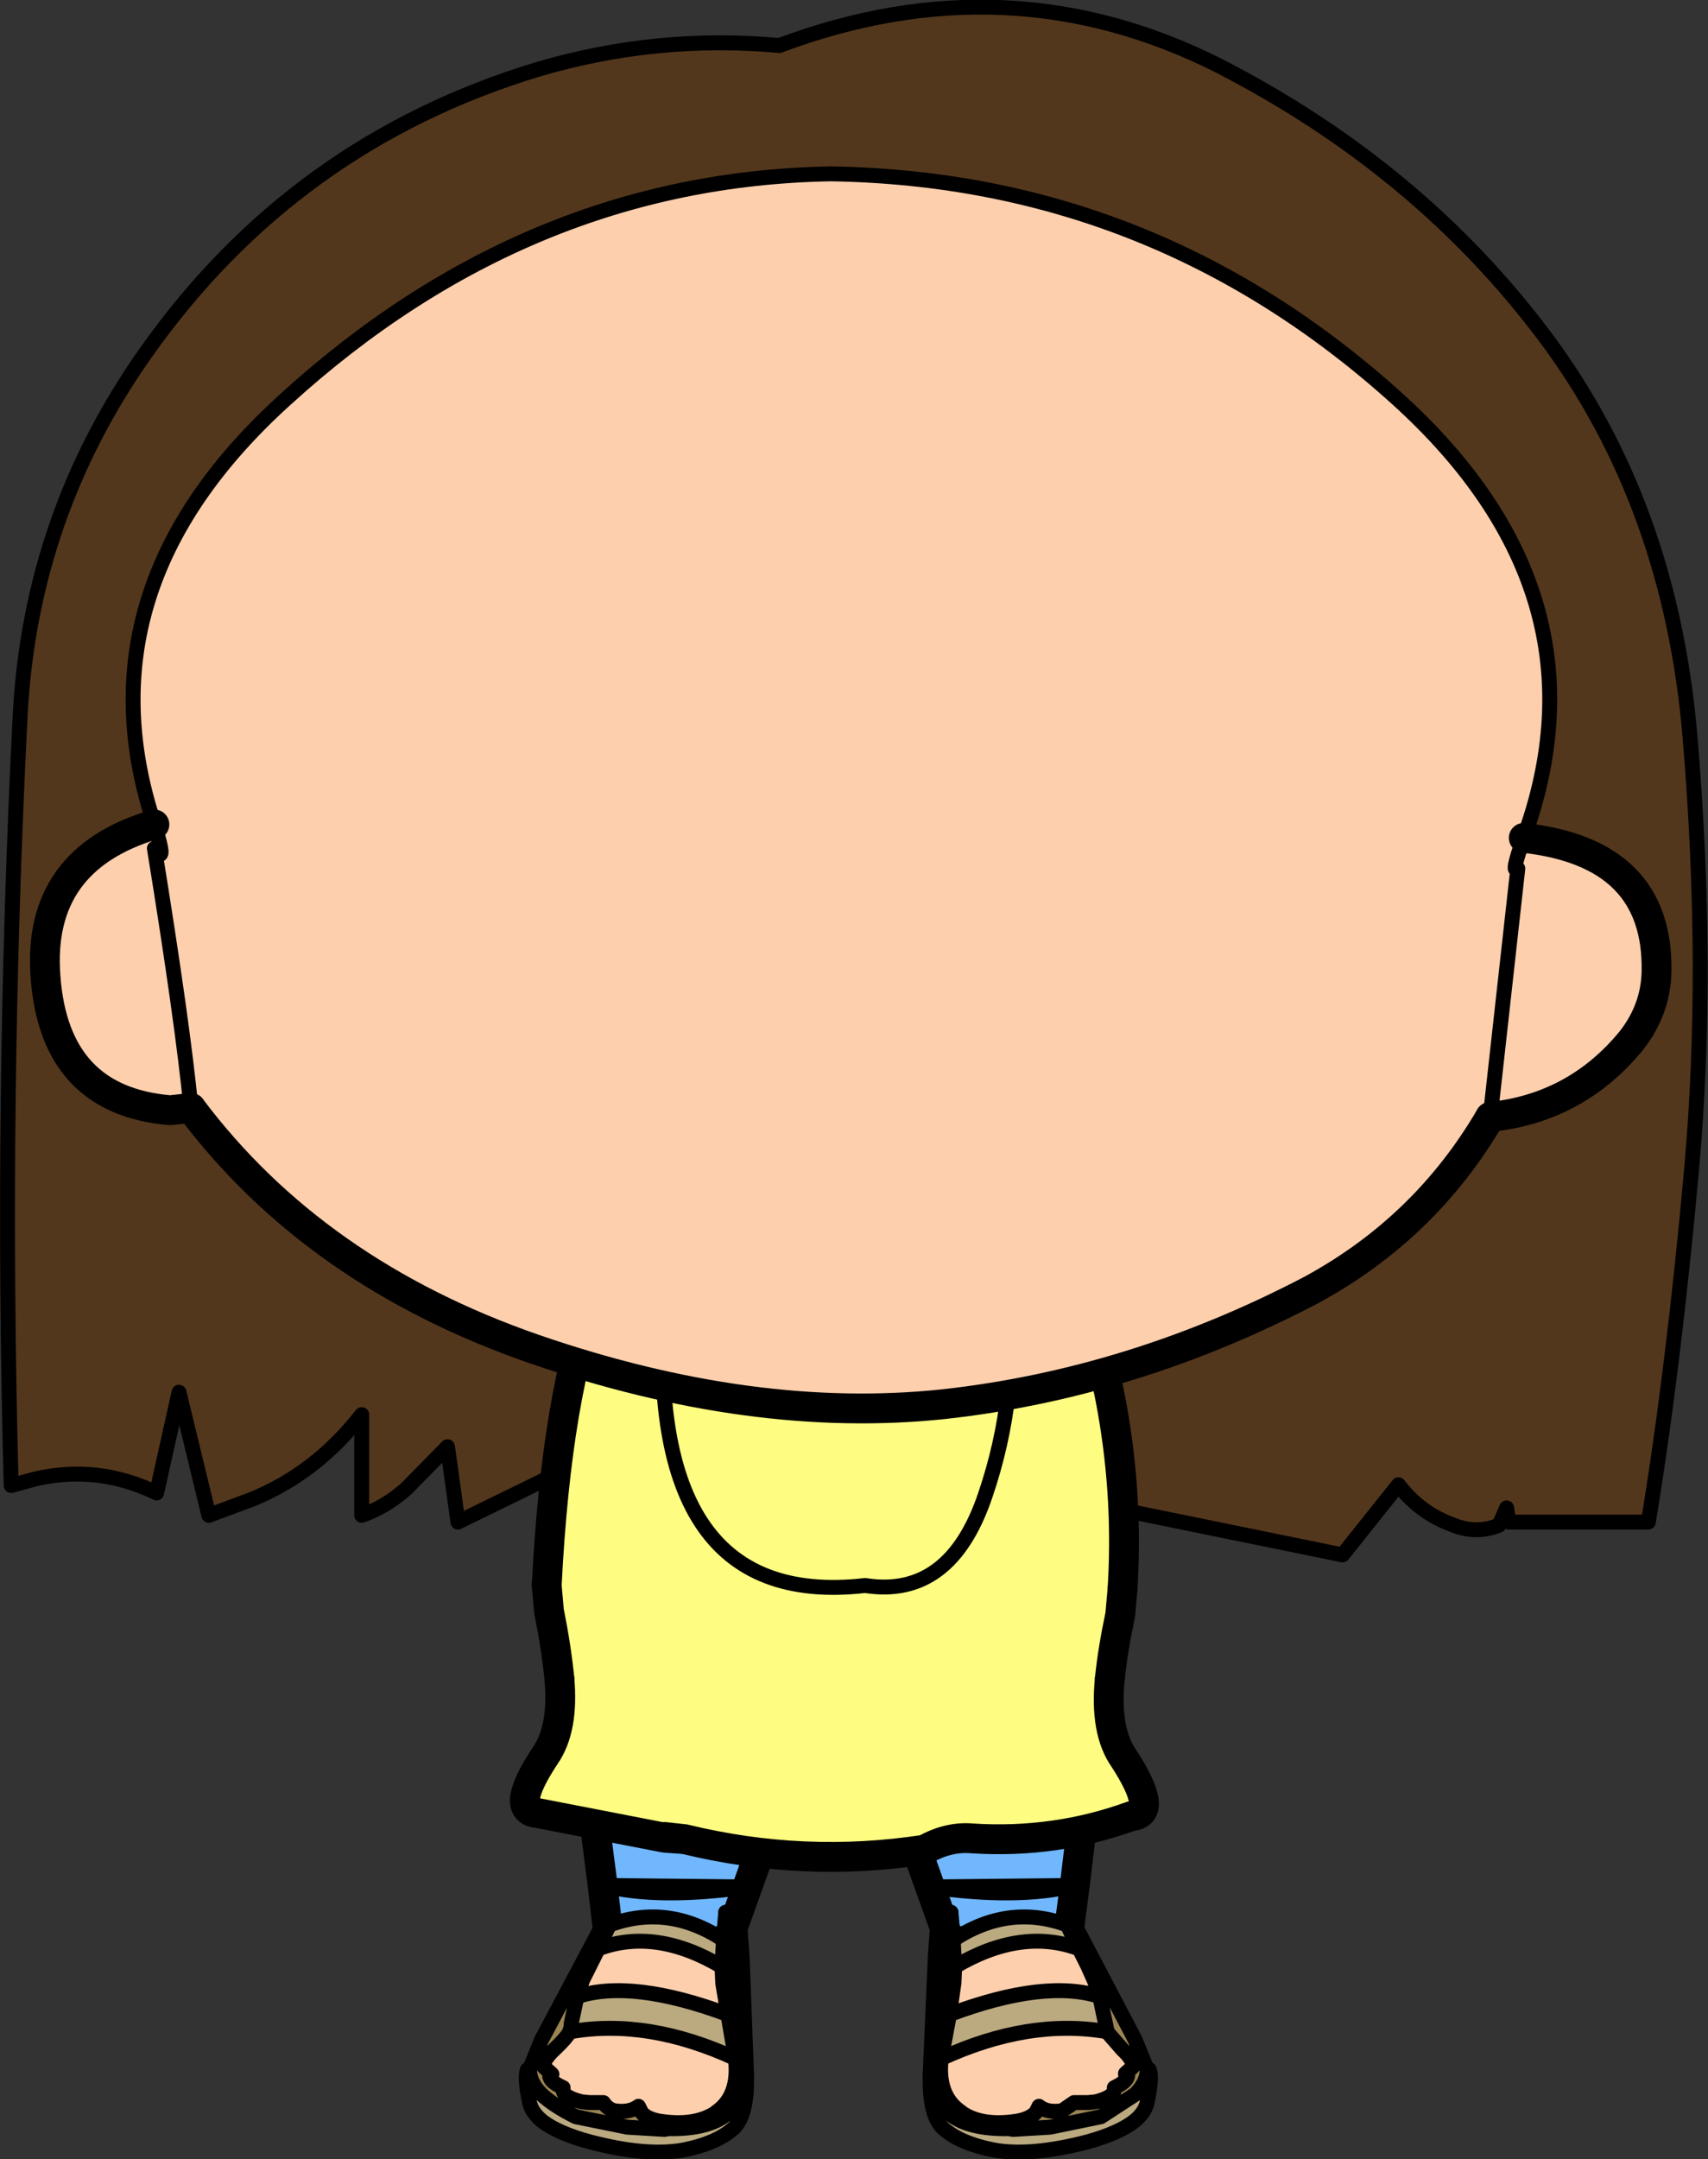 <?xml version="1.0" encoding="UTF-8" standalone="no"?>
<svg xmlns:xlink="http://www.w3.org/1999/xlink" height="144.7px" width="114.5px" xmlns="http://www.w3.org/2000/svg">
  <rect width="100%" height="100%" fill="#333333" stroke="none"/>
  <g transform="matrix(1.0, 0.0, 0.0, 1.0, 57.25, 138.25)">
    <path d="M14.8 -11.9 Q11.0 -10.95 5.1 -11.8 11.0 -10.95 14.8 -11.9 L14.35 -8.45 Q11.1 -6.2 6.3 -8.45 L5.1 -11.8 3.9 -15.15 Q6.05 -19.6 15.5 -17.75 L14.8 -11.9" fill="#70b7fe" fill-rule="evenodd" stroke="none"/>
    <path d="M14.8 -11.9 L15.5 -17.75 M3.9 -15.15 L5.1 -11.8 6.3 -8.45 Q11.1 -6.2 14.35 -8.45 L14.8 -11.9" fill="none" stroke="#000000" stroke-linecap="round" stroke-linejoin="round" stroke-width="2.0"/>
    <path d="M5.1 -11.8 Q11.0 -10.95 14.8 -11.9 Z" fill="none" stroke="#000000" stroke-linecap="round" stroke-linejoin="round" stroke-width="1.0"/>
    <path d="M5.9 -9.75 L5.85 -9.85 6.5 -10.1 6.65 -8.35 6.65 -8.25 6.75 -6.45 6.7 -5.35 6.4 -3.25 5.85 -0.3 Q5.55 2.2 7.2 3.3 L7.25 3.35 Q8.6 4.25 10.9 3.9 11.8 3.75 12.2 3.3 L12.4 2.9 Q12.95 3.35 13.95 3.2 L14.75 2.65 15.7 2.65 16.2 2.6 Q17.4 2.3 17.45 1.8 L17.45 1.65 Q18.3 1.25 18.35 0.85 L18.2 0.75 18.2 0.7 18.7 0.25 Q18.75 -0.2 18.0 -0.9 L16.95 -2.1 16.95 -2.15 16.95 -2.2 16.85 -2.7 16.75 -3.15 16.55 -4.1 16.5 -4.45 16.1 -5.55 15.65 -6.55 15.1 -7.65 14.75 -8.3 14.3 -9.25 14.3 -9.3 14.2 -9.5 14.6 -9.55 14.65 -9.55 18.85 -1.55 19.6 0.3 19.65 0.45 Q19.65 1.3 18.85 2.1 L16.55 3.6 13.15 4.3 10.65 4.45 10.4 4.4 Q7.65 4.45 6.4 3.4 5.6 2.75 5.1 1.15 L5.1 1.1 5.1 1.05 5.1 0.85 5.2 0.6 5.45 0.15 Q6.15 -1.6 6.15 -6.0 L5.9 -9.75" fill="#9b8553" fill-rule="evenodd" stroke="none"/>
    <path d="M5.1 1.15 Q5.6 2.75 6.4 3.4 7.65 4.45 10.4 4.4 L10.65 4.45 13.15 4.3 16.55 3.6 18.85 2.1 Q19.65 1.3 19.65 0.45 L19.8 0.45 Q20.0 1.0 19.65 2.65 19.5 3.3 18.85 3.85 17.8 4.7 15.6 5.3 11.9 6.25 9.5 5.85 7.05 5.4 5.9 4.3 5.1 3.45 5.1 1.15 M14.3 -9.25 L14.75 -8.3 15.1 -7.65 Q11.2 -9.1 6.75 -6.45 L6.65 -8.25 Q10.35 -10.7 14.3 -9.25 M16.5 -4.45 L16.55 -4.1 16.75 -3.15 16.85 -2.7 16.95 -2.2 16.95 -2.1 Q11.7 -3.0 5.85 -0.3 L6.4 -3.25 Q12.8 -5.65 16.5 -4.45" fill="#bba980" fill-rule="evenodd" stroke="none"/>
    <path d="M5.85 -9.85 L5.9 -8.55 5.9 -9.75 6.15 -6.0 Q6.15 -1.6 5.45 0.15 L5.2 0.6 5.1 0.85 5.45 -7.15 5.65 -9.85 5.85 -9.85" fill="#d6c176" fill-rule="evenodd" stroke="none"/>
    <path d="M15.1 -7.65 L15.65 -6.55 16.1 -5.55 16.5 -4.45 Q12.8 -5.65 6.4 -3.25 L6.7 -5.35 6.75 -6.45 Q11.2 -9.1 15.1 -7.65 M16.95 -2.15 L16.95 -2.1 18.0 -0.9 Q18.75 -0.2 18.7 0.25 L18.2 0.7 18.2 0.75 18.35 0.85 Q18.3 1.25 17.45 1.65 L17.45 1.8 Q17.4 2.3 16.2 2.6 L15.7 2.65 14.75 2.65 13.95 3.2 Q12.95 3.35 12.4 2.9 L12.2 3.3 Q11.8 3.75 10.9 3.9 8.6 4.25 7.25 3.35 L7.2 3.3 Q5.55 2.2 5.85 -0.3 11.7 -3.0 16.95 -2.1 L16.95 -2.15" fill="#fdcfad" fill-rule="evenodd" stroke="none"/>
    <path d="M14.6 -9.55 L14.2 -9.5 M6.5 -10.1 L5.85 -9.85 M16.95 -2.1 Q11.7 -3.0 5.85 -0.3 M15.1 -7.65 Q11.2 -9.1 6.75 -6.45 M6.4 -3.25 Q12.8 -5.65 16.5 -4.45 M6.65 -8.25 Q10.35 -10.7 14.3 -9.25" fill="none" stroke="#000000" stroke-linecap="round" stroke-linejoin="round" stroke-width="1.0"/>
    <path d="M5.9 -9.75 L5.85 -9.85 5.9 -8.55 5.9 -9.75 6.15 -6.0 Q6.15 -1.6 5.45 0.15 L5.2 0.6 5.1 0.85 5.1 1.05 5.1 1.1 5.1 1.15 Q5.6 2.75 6.4 3.4 7.65 4.45 10.4 4.4 L10.65 4.45 13.15 4.3 16.55 3.6 18.85 2.1 Q19.65 1.3 19.65 0.45 L19.6 0.3 18.85 -1.55 14.65 -9.55 14.6 -9.55 M14.2 -9.5 L14.3 -9.3 14.3 -9.25 14.75 -8.3 15.1 -7.65 15.65 -6.55 16.1 -5.55 16.5 -4.45 16.55 -4.1 16.75 -3.15 16.85 -2.7 16.95 -2.2 16.95 -2.15 16.95 -2.1 18.0 -0.9 Q18.75 -0.2 18.7 0.25 L18.2 0.7 18.2 0.75 18.35 0.85 Q18.3 1.25 17.45 1.65 L17.45 1.8 Q17.4 2.3 16.2 2.6 L15.7 2.65 14.75 2.65 13.95 3.2 Q12.95 3.35 12.4 2.9 L12.2 3.3 Q11.8 3.75 10.9 3.9 8.6 4.25 7.25 3.35 L7.2 3.3 Q5.55 2.2 5.85 -0.3 L6.4 -3.25 6.7 -5.35 6.75 -6.45 6.65 -8.25 6.65 -8.35 6.5 -10.1 M5.65 -9.85 L5.45 -7.15 5.1 0.85 M19.65 0.45 L19.8 0.45 Q20.0 1.0 19.65 2.65 19.5 3.3 18.85 3.85 17.8 4.7 15.6 5.3 11.9 6.25 9.5 5.85 7.05 5.4 5.9 4.3 5.1 3.45 5.1 1.15 M16.95 -2.1 L16.95 -2.2" fill="none" stroke="#000000" stroke-linecap="round" stroke-linejoin="round" stroke-width="1.0"/>
    <path d="M-16.85 -11.9 Q-13.1 -10.95 -7.15 -11.8 -13.1 -10.95 -16.85 -11.9 L-17.6 -17.75 Q-8.15 -19.6 -5.95 -15.15 L-7.15 -11.8 -8.35 -8.45 Q-13.2 -6.2 -16.45 -8.45 L-16.85 -11.9" fill="#70b7fe" fill-rule="evenodd" stroke="none"/>
    <path d="M-16.85 -11.9 L-16.45 -8.45 Q-13.2 -6.2 -8.35 -8.45 L-7.15 -11.8 -5.95 -15.15 M-17.6 -17.75 L-16.85 -11.9" fill="none" stroke="#000000" stroke-linecap="round" stroke-linejoin="round" stroke-width="2.0"/>
    <path d="M-7.15 -11.8 Q-13.1 -10.95 -16.85 -11.9 Z" fill="none" stroke="#000000" stroke-linecap="round" stroke-linejoin="round" stroke-width="1.0"/>
    <path d="M-8.75 -8.25 L-8.75 -8.35 -8.6 -10.1 -7.95 -9.85 -8.0 -9.75 -8.2 -6.0 Q-8.25 -1.6 -7.5 0.15 L-7.25 0.6 -7.2 0.85 -7.2 1.05 -7.2 1.1 -7.2 1.15 Q-7.7 2.75 -8.5 3.4 -9.75 4.45 -12.45 4.4 L-12.7 4.45 -15.2 4.3 -18.65 3.6 Q-20.15 2.85 -20.95 2.1 -21.75 1.3 -21.75 0.45 L-21.7 0.3 -20.95 -1.55 -16.7 -9.55 -16.65 -9.55 -16.25 -9.5 -16.4 -9.3 -16.4 -9.25 -16.85 -8.3 -17.15 -7.65 -17.7 -6.55 -18.2 -5.55 -18.55 -4.45 -18.65 -4.1 -18.85 -3.15 -18.95 -2.7 -19.0 -2.2 -19.05 -2.15 -19.05 -2.1 Q-19.3 -1.65 -20.1 -0.9 -20.85 -0.2 -20.8 0.25 L-20.3 0.7 -20.25 0.75 -20.4 0.85 Q-20.4 1.25 -19.5 1.65 L-19.5 1.8 Q-19.5 2.3 -18.25 2.6 L-17.75 2.65 -16.8 2.65 Q-16.5 3.1 -16.05 3.2 -15.05 3.35 -14.45 2.9 L-14.25 3.3 Q-13.9 3.75 -13.0 3.9 -10.7 4.25 -9.3 3.35 L-9.25 3.3 Q-7.65 2.2 -7.95 -0.3 L-8.45 -3.25 -8.8 -5.35 -8.85 -6.45 -8.75 -8.25" fill="#9b8553" fill-rule="evenodd" stroke="none"/>
    <path d="M-8.75 -8.25 L-8.85 -6.45 Q-13.3 -9.1 -17.15 -7.65 L-16.85 -8.3 -16.4 -9.25 Q-12.45 -10.7 -8.75 -8.25 M-8.45 -3.25 L-7.95 -0.3 Q-13.8 -3.0 -19.0 -2.1 L-19.0 -2.2 -18.95 -2.7 -18.85 -3.15 -18.65 -4.1 -18.55 -4.45 Q-14.9 -5.65 -8.45 -3.25 M-21.75 0.45 Q-21.75 1.3 -20.95 2.1 -20.15 2.85 -18.65 3.6 L-15.2 4.3 -12.7 4.45 -12.45 4.4 Q-9.75 4.45 -8.5 3.4 -7.7 2.75 -7.2 1.15 -7.2 3.45 -8.0 4.3 -9.15 5.4 -11.55 5.85 -14.0 6.25 -17.65 5.3 -19.9 4.7 -20.95 3.85 -21.6 3.3 -21.75 2.65 -22.1 1.0 -21.9 0.45 L-21.75 0.45" fill="#bba980" fill-rule="evenodd" stroke="none"/>
    <path d="M-7.2 0.85 L-7.25 0.6 -7.5 0.15 Q-8.25 -1.6 -8.2 -6.0 L-8.0 -9.75 -8.0 -8.55 -7.95 -9.85 -7.7 -9.85 -7.5 -7.15 -7.2 0.85" fill="#d6c176" fill-rule="evenodd" stroke="none"/>
    <path d="M-8.85 -6.45 L-8.8 -5.35 -8.45 -3.25 Q-14.9 -5.65 -18.55 -4.45 L-18.2 -5.55 -17.7 -6.55 -17.15 -7.65 Q-13.3 -9.1 -8.85 -6.45 M-7.95 -0.3 Q-7.65 2.2 -9.25 3.3 L-9.3 3.35 Q-10.7 4.25 -13.0 3.9 -13.9 3.75 -14.25 3.3 L-14.45 2.9 Q-15.05 3.35 -16.05 3.2 -16.5 3.1 -16.8 2.65 L-17.75 2.65 -18.25 2.6 Q-19.5 2.3 -19.5 1.8 L-19.5 1.65 Q-20.4 1.25 -20.4 0.85 L-20.25 0.75 -20.3 0.7 -20.8 0.25 Q-20.85 -0.2 -20.1 -0.9 -19.3 -1.65 -19.05 -2.1 L-19.05 -2.15 -19.0 -2.1 Q-13.8 -3.0 -7.95 -0.3" fill="#fdcfad" fill-rule="evenodd" stroke="none"/>
    <path d="M-16.25 -9.5 L-16.65 -9.55 M-7.95 -9.85 L-8.6 -10.1 M-8.75 -8.25 Q-12.45 -10.7 -16.4 -9.25 M-18.55 -4.45 Q-14.9 -5.65 -8.45 -3.25 M-8.85 -6.45 Q-13.3 -9.1 -17.15 -7.65 M-7.95 -0.3 Q-13.8 -3.0 -19.0 -2.1" fill="none" stroke="#000000" stroke-linecap="round" stroke-linejoin="round" stroke-width="1.0"/>
    <path d="M-8.6 -10.1 L-8.75 -8.35 -8.75 -8.25 -8.85 -6.45 -8.8 -5.35 -8.45 -3.25 -7.95 -0.3 Q-7.65 2.2 -9.25 3.3 L-9.3 3.35 Q-10.7 4.25 -13.0 3.9 -13.9 3.75 -14.25 3.3 L-14.45 2.9 Q-15.05 3.35 -16.05 3.2 -16.5 3.1 -16.8 2.65 L-17.75 2.65 -18.25 2.6 Q-19.5 2.3 -19.5 1.8 L-19.5 1.65 Q-20.4 1.25 -20.4 0.85 L-20.25 0.75 -20.3 0.7 -20.8 0.25 Q-20.85 -0.2 -20.1 -0.9 -19.3 -1.65 -19.05 -2.1 L-19.05 -2.15 -19.0 -2.2 -18.95 -2.7 -18.85 -3.15 -18.65 -4.1 -18.55 -4.45 -18.2 -5.55 -17.7 -6.55 -17.15 -7.65 -16.85 -8.3 -16.4 -9.25 -16.4 -9.3 -16.25 -9.5 M-16.65 -9.55 L-16.7 -9.55 -20.95 -1.55 -21.7 0.3 -21.75 0.45 Q-21.75 1.3 -20.95 2.1 -20.15 2.85 -18.65 3.6 L-15.2 4.3 -12.7 4.45 -12.45 4.4 Q-9.75 4.45 -8.5 3.4 -7.7 2.75 -7.2 1.15 L-7.2 1.1 -7.2 1.05 -7.2 0.85 -7.25 0.6 -7.5 0.15 Q-8.25 -1.6 -8.2 -6.0 L-8.0 -9.75 -7.95 -9.85 -8.0 -8.55 -8.0 -9.75 M-7.2 0.85 L-7.5 -7.15 -7.7 -9.85 M-21.75 0.45 L-21.9 0.45 Q-22.1 1.0 -21.75 2.65 -21.6 3.3 -20.95 3.85 -19.9 4.7 -17.65 5.3 -14.0 6.25 -11.55 5.85 -9.15 5.4 -8.0 4.3 -7.2 3.45 -7.2 1.15 M-19.0 -2.1 L-19.0 -2.2" fill="none" stroke="#000000" stroke-linecap="round" stroke-linejoin="round" stroke-width="1.0"/>
    <path d="M46.35 -115.65 Q54.75 -104.4 56.05 -88.8 57.35 -73.25 56.15 -59.9 54.95 -46.6 53.25 -36.25 L43.9 -36.25 43.75 -37.2 43.25 -36.05 Q41.7 -35.4 40.05 -36.1 37.9 -36.9 36.5 -38.75 L32.75 -34.05 16.1 -37.45 16.75 -37.45 Q12.9 -37.65 9.2 -35.45 8.1 -34.85 6.75 -35.15 L5.2 -35.65 Q3.9 -36.3 3.0 -37.45 L-3.4 -34.2 Q-4.25 -34.55 -4.9 -35.1 L-8.05 -37.8 -16.1 -36.8 -18.05 -36.75 -20.0 -39.45 -26.55 -36.25 -27.25 -41.3 -30.0 -38.5 Q-31.4 -37.25 -33.0 -36.7 L-33.0 -43.45 Q-36.05 -39.55 -40.3 -37.8 L-43.25 -36.7 -45.25 -44.95 -46.75 -38.2 Q-50.65 -40.1 -54.85 -39.15 L-56.5 -38.7 Q-57.2 -64.5 -55.9 -90.3 -55.2 -103.7 -47.45 -114.65 -37.55 -128.65 -21.2 -133.6 -13.25 -135.95 -5.0 -135.2 10.35 -140.95 24.45 -133.85 37.9 -126.95 46.35 -115.65 M-14.95 -78.0 L-15.05 -78.1 -15.25 -77.95 -14.95 -78.0 M-31.45 -86.7 L-31.25 -86.9 -31.45 -86.7" fill="#53371c" fill-rule="evenodd" stroke="none"/>
    <path d="M46.35 -115.65 Q54.75 -104.4 56.05 -88.8 57.35 -73.25 56.15 -59.9 54.95 -46.6 53.25 -36.25 L43.9 -36.25 43.75 -37.2 43.25 -36.05 Q41.7 -35.4 40.05 -36.1 37.9 -36.9 36.5 -38.75 L32.75 -34.05 16.1 -37.45 16.75 -37.45 Q12.9 -37.65 9.2 -35.45 8.1 -34.85 6.75 -35.15 L5.2 -35.65 Q3.9 -36.3 3.0 -37.45 L-3.4 -34.2 Q-4.25 -34.55 -4.9 -35.1 L-8.05 -37.8 -16.1 -36.8 -18.05 -36.75 -20.0 -39.45 -26.55 -36.25 -27.25 -41.3 -30.0 -38.5 Q-31.4 -37.25 -33.0 -36.7 L-33.0 -43.45 Q-36.05 -39.55 -40.3 -37.8 L-43.25 -36.7 -45.25 -44.95 -46.75 -38.2 Q-50.65 -40.1 -54.85 -39.15 L-56.5 -38.7 Q-57.2 -64.5 -55.9 -90.3 -55.2 -103.7 -47.45 -114.65 -37.55 -128.65 -21.2 -133.6 -13.25 -135.95 -5.0 -135.2 10.35 -140.95 24.45 -133.85 37.9 -126.95 46.35 -115.65 M-14.95 -78.0 L-15.25 -77.95 -15.05 -78.1 M-31.25 -86.9 L-31.45 -86.7" fill="none" stroke="#000000" stroke-linecap="round" stroke-linejoin="round" stroke-width="1.0"/>
    <path d="M10.35 -51.9 L15.6 -50.7 Q18.6 -41.35 18.0 -31.75 L17.85 -30.05 Q17.35 -27.7 17.15 -25.75 16.8 -22.25 18.1 -20.4 20.5 -16.7 18.6 -16.55 13.5 -14.7 7.95 -15.05 6.35 -15.2 4.75 -14.3 -3.35 -13.05 -11.35 -15.0 L-12.7 -15.15 -12.7 -15.1 -21.2 -16.75 Q-23.15 -16.9 -20.7 -20.6 -19.45 -22.4 -19.75 -25.75 -19.95 -27.8 -20.45 -30.3 L-20.6 -32.0 Q-19.95 -44.95 -17.25 -51.85 L-12.6 -52.55 Q-0.7 -54.0 10.35 -51.9 11.1 -44.8 8.8 -38.05 6.45 -31.1 0.75 -32.0 -14.6 -30.25 -12.6 -52.55 -14.6 -30.25 0.75 -32.0 6.45 -31.1 8.8 -38.05 11.1 -44.8 10.35 -51.9" fill="#fefd81" fill-rule="evenodd" stroke="none"/>
    <path d="M10.35 -51.9 Q11.1 -44.8 8.8 -38.05 6.45 -31.1 0.75 -32.0 -14.6 -30.25 -12.6 -52.55" fill="none" stroke="#000000" stroke-linecap="round" stroke-linejoin="round" stroke-width="1.0"/>
    <path d="M18.0 -31.75 Q18.6 -41.35 15.6 -50.7 L10.35 -51.9 Q-0.7 -54.0 -12.6 -52.55 L-17.25 -51.85 Q-19.95 -44.95 -20.6 -32.0" fill="none" stroke="#000000" stroke-linecap="round" stroke-linejoin="round" stroke-width="2.0"/>
    <path d="M-20.6 -32.0 L-20.45 -30.3 Q-19.95 -27.8 -19.75 -25.75 M17.15 -25.75 Q17.35 -27.7 17.85 -30.05 L18.0 -31.75" fill="none" stroke="#000000" stroke-linecap="round" stroke-linejoin="round" stroke-width="2.0"/>
    <path d="M-19.75 -25.75 Q-19.45 -22.4 -20.7 -20.6 -23.15 -16.9 -21.2 -16.75 L-12.7 -15.1 -11.35 -15.0 Q-3.35 -13.05 4.75 -14.3 6.35 -15.2 7.95 -15.05 13.5 -14.7 18.6 -16.55 20.5 -16.7 18.1 -20.4 16.8 -22.25 17.15 -25.75 M-12.7 -15.15 L-11.35 -15.0" fill="none" stroke="#000000" stroke-linecap="round" stroke-linejoin="round" stroke-width="2.0"/>
    <path d="M-46.9 -83.0 Q-52.15 -98.8 -38.1 -111.5 -21.9 -126.25 -1.55 -126.6 20.15 -126.25 36.45 -111.5 50.85 -98.45 44.9 -82.1 44.0 -79.6 44.5 -80.05 L42.65 -63.4 44.5 -80.05 Q44.0 -79.6 44.9 -82.1 53.95 -81.1 53.8 -73.15 53.75 -70.6 52.1 -68.5 48.4 -64.0 42.65 -63.4 38.3 -55.95 30.65 -51.8 18.7 -45.55 6.0 -44.15 -6.8 -42.8 -21.45 -47.85 -36.15 -52.95 -44.45 -64.0 L-45.85 -63.85 Q-53.6 -64.5 -54.2 -72.8 -54.8 -80.65 -46.9 -83.0 -46.0 -80.1 -46.9 -81.4 -45.0 -69.7 -44.45 -64.0 -45.0 -69.7 -46.9 -81.4 -46.0 -80.1 -46.9 -83.0" fill="#fdcfad" fill-rule="evenodd" stroke="none"/>
    <path d="M44.9 -82.1 Q50.85 -98.45 36.45 -111.5 20.15 -126.25 -1.55 -126.6 -21.9 -126.25 -38.1 -111.5 -52.15 -98.8 -46.9 -83.0 -46.0 -80.1 -46.9 -81.4 -45.0 -69.7 -44.45 -64.0 M42.65 -63.4 L44.5 -80.05 Q44.0 -79.6 44.9 -82.1" fill="none" stroke="#000000" stroke-linecap="round" stroke-linejoin="round" stroke-width="1.0"/>
    <path d="M44.9 -82.1 Q53.95 -81.1 53.8 -73.15 53.75 -70.6 52.1 -68.5 48.4 -64.0 42.65 -63.4 M-46.9 -83.0 Q-54.8 -80.65 -54.2 -72.8 -53.6 -64.5 -45.85 -63.85 L-44.45 -64.0" fill="none" stroke="#000000" stroke-linecap="round" stroke-linejoin="round" stroke-width="2.0"/>
    <path d="M-44.45 -64.0 Q-36.15 -52.95 -21.45 -47.85 -6.8 -42.8 6.0 -44.15 18.7 -45.55 30.65 -51.8 38.3 -55.95 42.65 -63.4" fill="none" stroke="#000000" stroke-linecap="round" stroke-linejoin="round" stroke-width="2.0"/>
  </g>
</svg>
